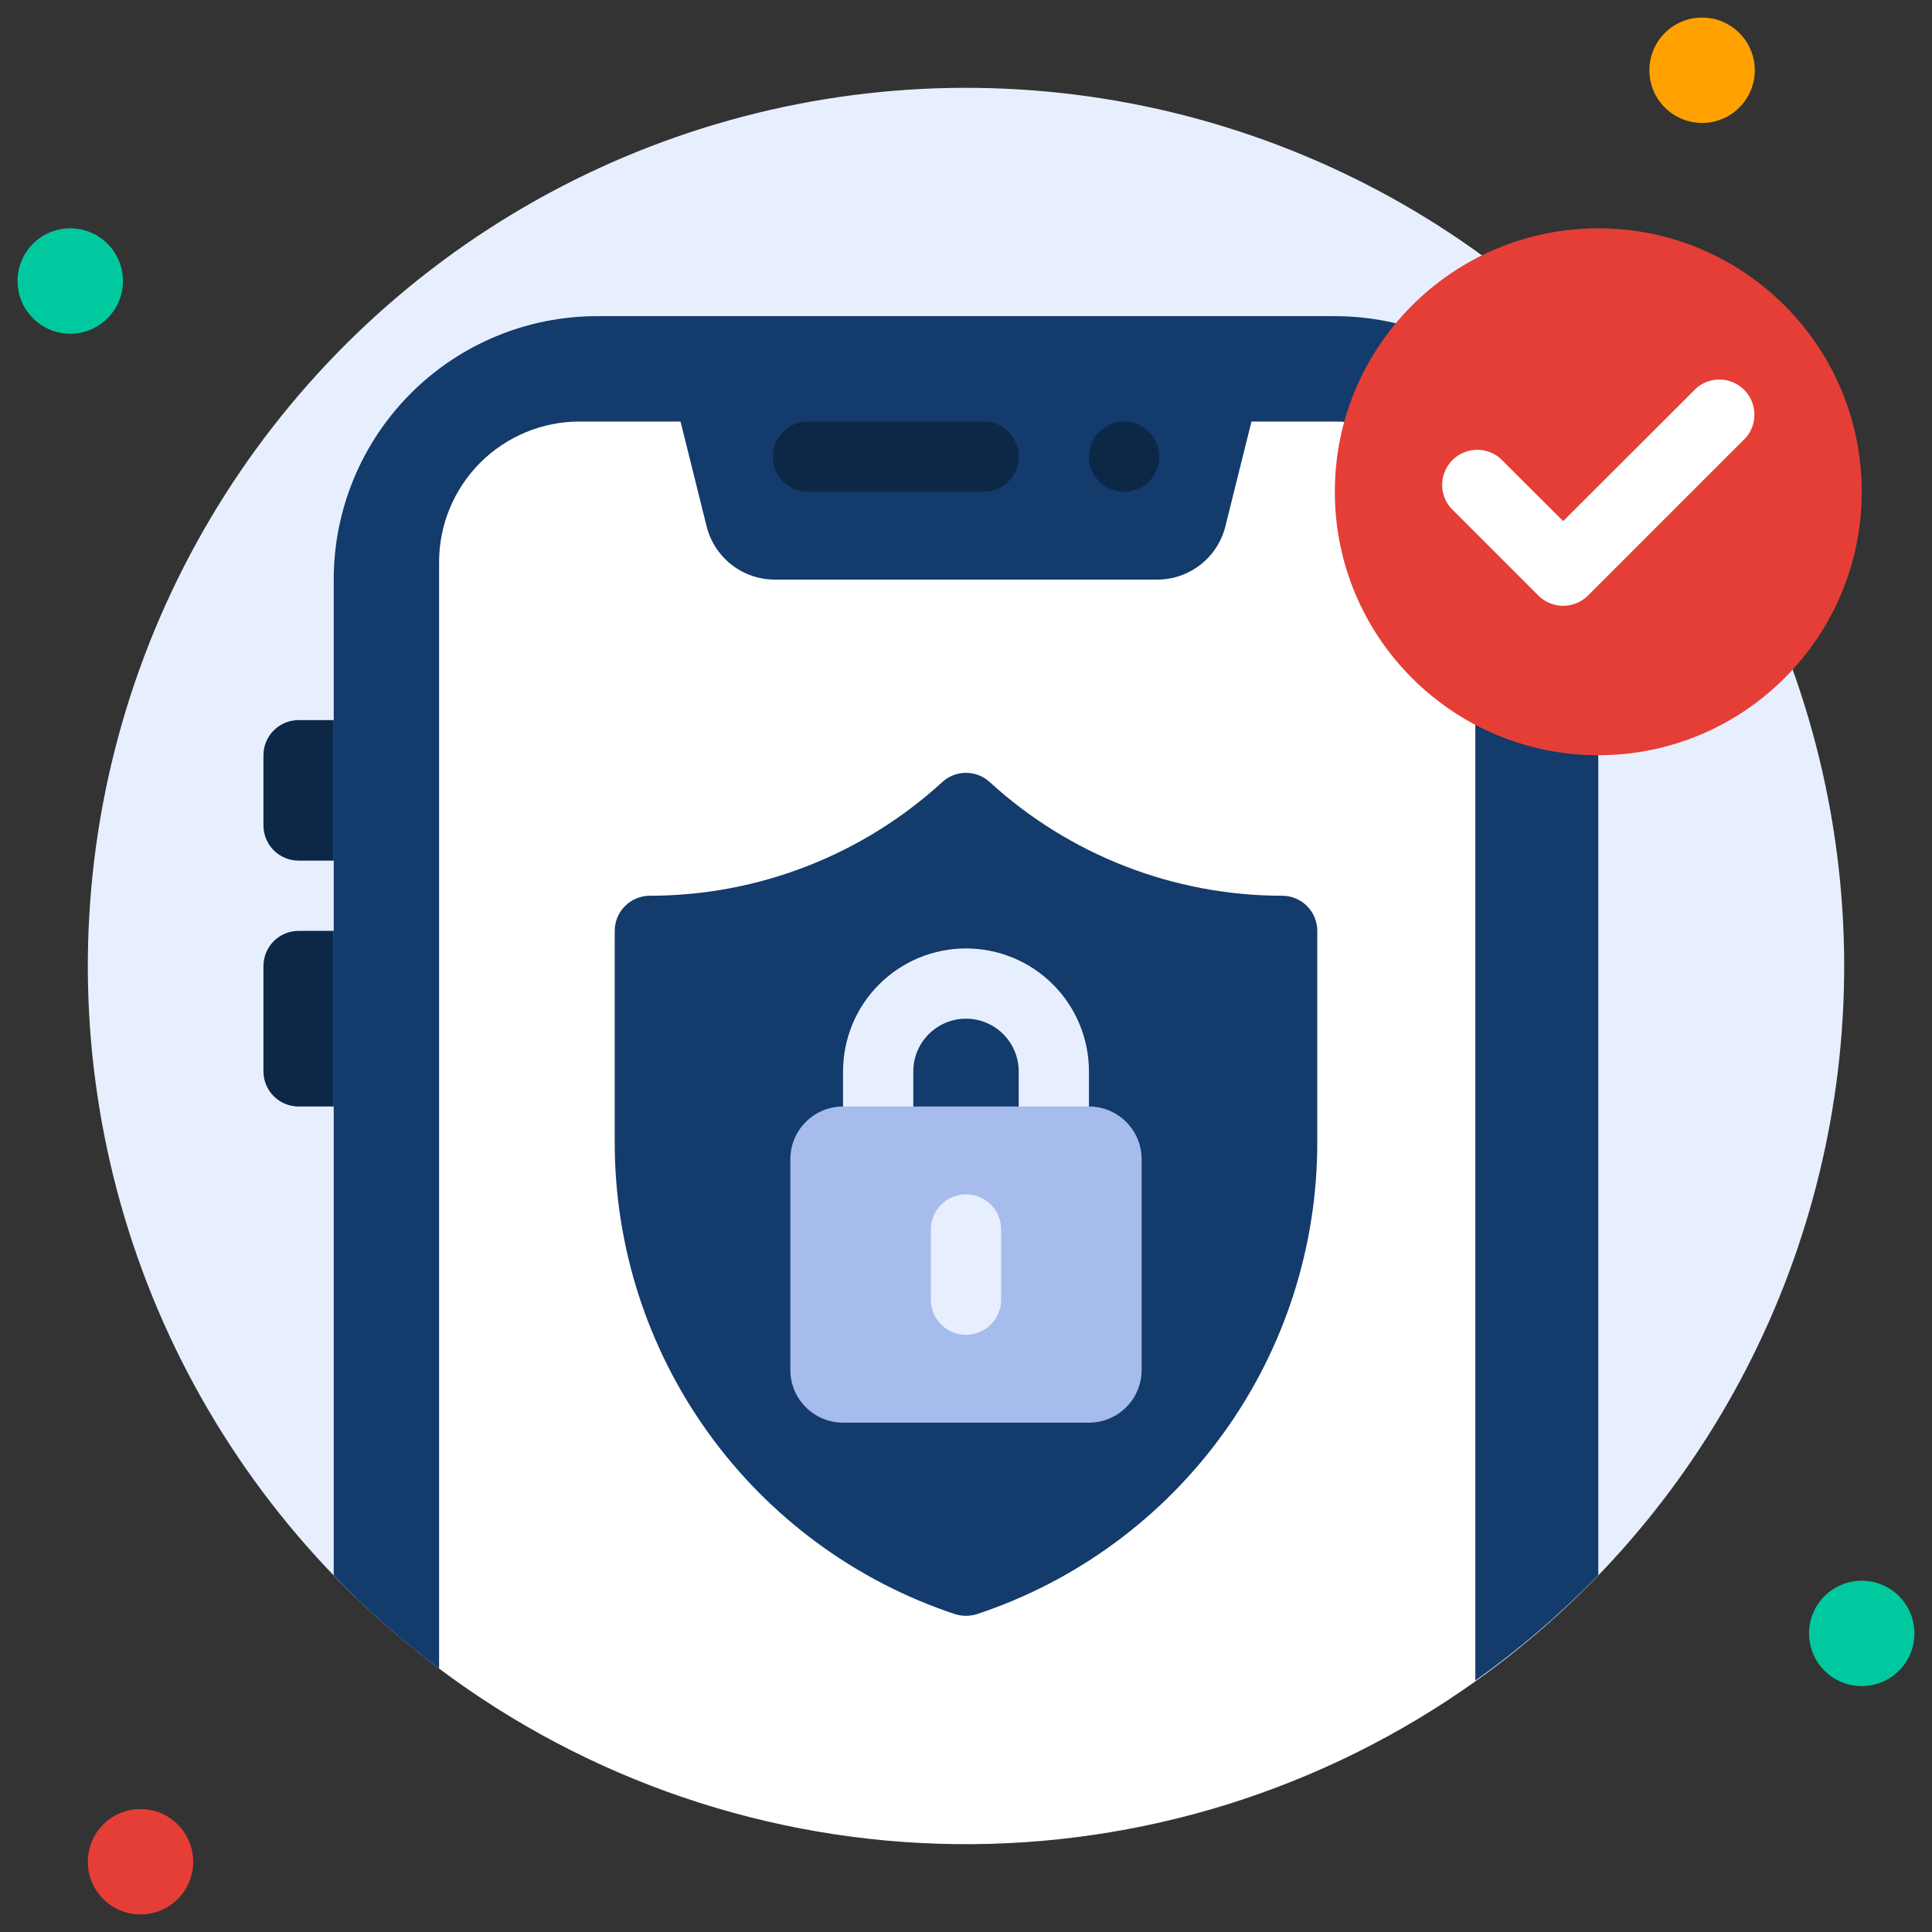 <?xml version="1.0" encoding="UTF-8"?> <svg xmlns="http://www.w3.org/2000/svg" width="110" height="110" viewBox="0 0 110 110" fill="none"><rect x="0" y="0" width="110" height="110" fill="#333333" stroke="none"/><path d="M105 55C105 62.971 103.094 70.827 99.441 77.912C95.788 84.998 90.494 91.107 84 95.73C57.62 83.42 25 95 25 95C18.182 89.886 12.784 83.115 9.319 75.328C5.854 67.541 4.437 58.998 5.202 50.51C5.967 42.021 8.89 33.87 13.692 26.828C18.494 19.787 25.016 14.09 32.639 10.279C40.262 6.467 48.733 4.667 57.247 5.051C65.762 5.434 74.037 7.987 81.287 12.467C88.537 16.948 94.521 23.208 98.671 30.652C102.821 38.096 105 46.477 105 55Z" fill="#E7EFFF"></path><path d="M4 19C5.657 19 7 17.657 7 16C7 14.343 5.657 13 4 13C2.343 13 1 14.343 1 16C1 17.657 2.343 19 4 19Z" fill="#00C99F"></path><path d="M96.91 7C98.567 7 99.91 5.657 99.91 4C99.91 2.343 98.567 1 96.91 1C95.253 1 93.91 2.343 93.91 4C93.91 5.657 95.253 7 96.91 7Z" fill="#FFA100"></path><path d="M106 96C107.657 96 109 94.657 109 93C109 91.343 107.657 90 106 90C104.343 90 103 91.343 103 93C103 94.657 104.343 96 106 96Z" fill="#00C99F"></path><path d="M8 109C9.657 109 11 107.657 11 106C11 104.343 9.657 103 8 103C6.343 103 5 104.343 5 106C5 107.657 6.343 109 8 109Z" fill="#E53E36"></path><path d="M91 33V89.68C88.855 91.889 86.511 93.898 84 95.68C52.51 81 25 95 25 95C22.858 93.397 20.851 91.621 19 89.69V33C19 29.022 20.58 25.206 23.393 22.393C26.206 19.58 30.022 18 34 18H76C79.978 18 83.794 19.58 86.607 22.393C89.42 25.206 91 29.022 91 33Z" fill="#133B6B"></path><path d="M84 32V95.73C75.36 101.882 64.987 105.127 54.381 104.996C43.775 104.865 33.486 101.364 25 95V32C25 29.878 25.843 27.843 27.343 26.343C28.843 24.843 30.878 24 33 24H76C78.122 24 80.157 24.843 81.657 26.343C83.157 27.843 84 29.878 84 32Z" fill="white"></path><path d="M65.88 33H44.12C43.232 33.002 42.369 32.708 41.666 32.164C40.964 31.621 40.462 30.86 40.24 30L38 21H72L69.76 30C69.538 30.86 69.036 31.621 68.334 32.164C67.631 32.708 66.768 33.002 65.88 33Z" fill="#133B6B"></path><path d="M56 28H46C45.47 28 44.961 27.789 44.586 27.414C44.211 27.039 44 26.53 44 26C44 25.47 44.211 24.961 44.586 24.586C44.961 24.211 45.47 24 46 24H56C56.53 24 57.039 24.211 57.414 24.586C57.789 24.961 58 25.47 58 26C58 26.53 57.789 27.039 57.414 27.414C57.039 27.789 56.53 28 56 28Z" fill="#0D2747"></path><path d="M64 28C65.105 28 66 27.105 66 26C66 24.895 65.105 24 64 24C62.895 24 62 24.895 62 26C62 27.105 62.895 28 64 28Z" fill="#0D2747"></path><path d="M17 41H19V49H17C16.47 49 15.961 48.789 15.586 48.414C15.211 48.039 15 47.53 15 47V43C15 42.47 15.211 41.961 15.586 41.586C15.961 41.211 16.47 41 17 41Z" fill="#0D2747"></path><path d="M17 53H19V63H17C16.47 63 15.961 62.789 15.586 62.414C15.211 62.039 15 61.53 15 61V55C15 54.47 15.211 53.961 15.586 53.586C15.961 53.211 16.47 53 17 53Z" fill="#0D2747"></path><path d="M73 51C66.823 50.997 60.871 48.678 56.32 44.5C55.955 44.179 55.486 44.002 55 44.002C54.514 44.002 54.045 44.179 53.68 44.5C49.13 48.679 43.178 50.998 37 51C36.47 51 35.961 51.211 35.586 51.586C35.211 51.961 35 52.469 35 53V65C34.987 70.952 36.853 76.756 40.331 81.585C43.808 86.415 48.721 90.025 54.37 91.9C54.78 92.03 55.22 92.03 55.63 91.9C61.279 90.025 66.192 86.415 69.669 81.585C73.147 76.756 75.013 70.952 75 65V53C75 52.469 74.789 51.961 74.414 51.586C74.039 51.211 73.53 51 73 51Z" fill="#133B6B"></path><path d="M60 66C59.47 66 58.961 65.789 58.586 65.414C58.211 65.039 58 64.53 58 64V61C58 60.204 57.684 59.441 57.121 58.879C56.559 58.316 55.796 58 55 58C54.204 58 53.441 58.316 52.879 58.879C52.316 59.441 52 60.204 52 61V64C52 64.53 51.789 65.039 51.414 65.414C51.039 65.789 50.53 66 50 66C49.47 66 48.961 65.789 48.586 65.414C48.211 65.039 48 64.53 48 64V61C48 59.144 48.737 57.363 50.05 56.05C51.363 54.737 53.144 54 55 54C56.856 54 58.637 54.737 59.95 56.05C61.263 57.363 62 59.144 62 61V64C62 64.53 61.789 65.039 61.414 65.414C61.039 65.789 60.53 66 60 66Z" fill="#E7EFFF"></path><path d="M62 63H48C46.343 63 45 64.343 45 66V78C45 79.657 46.343 81 48 81H62C63.657 81 65 79.657 65 78V66C65 64.343 63.657 63 62 63Z" fill="#A5BCED"></path><path d="M55 76C54.47 76 53.961 75.789 53.586 75.414C53.211 75.039 53 74.53 53 74V70C53 69.47 53.211 68.961 53.586 68.586C53.961 68.211 54.47 68 55 68C55.53 68 56.039 68.211 56.414 68.586C56.789 68.961 57 69.47 57 70V74C57 74.53 56.789 75.039 56.414 75.414C56.039 75.789 55.53 76 55 76Z" fill="#E7EFFF"></path><path d="M91 43C99.284 43 106 36.284 106 28C106 19.716 99.284 13 91 13C82.716 13 76 19.716 76 28C76 36.284 82.716 43 91 43Z" fill="#E53E36"></path><path d="M87.59 33.91L82.59 28.91C82.262 28.527 82.091 28.035 82.111 27.532C82.13 27.029 82.339 26.551 82.695 26.195C83.051 25.839 83.528 25.63 84.032 25.611C84.535 25.591 85.027 25.762 85.41 26.09L89 29.67L96.59 22.09C96.973 21.762 97.465 21.591 97.968 21.611C98.471 21.63 98.949 21.839 99.305 22.195C99.661 22.551 99.87 23.029 99.889 23.532C99.909 24.035 99.738 24.527 99.41 24.91L90.41 33.91C90.035 34.282 89.528 34.492 89 34.492C88.472 34.492 87.965 34.282 87.59 33.91Z" fill="white"></path></svg> 